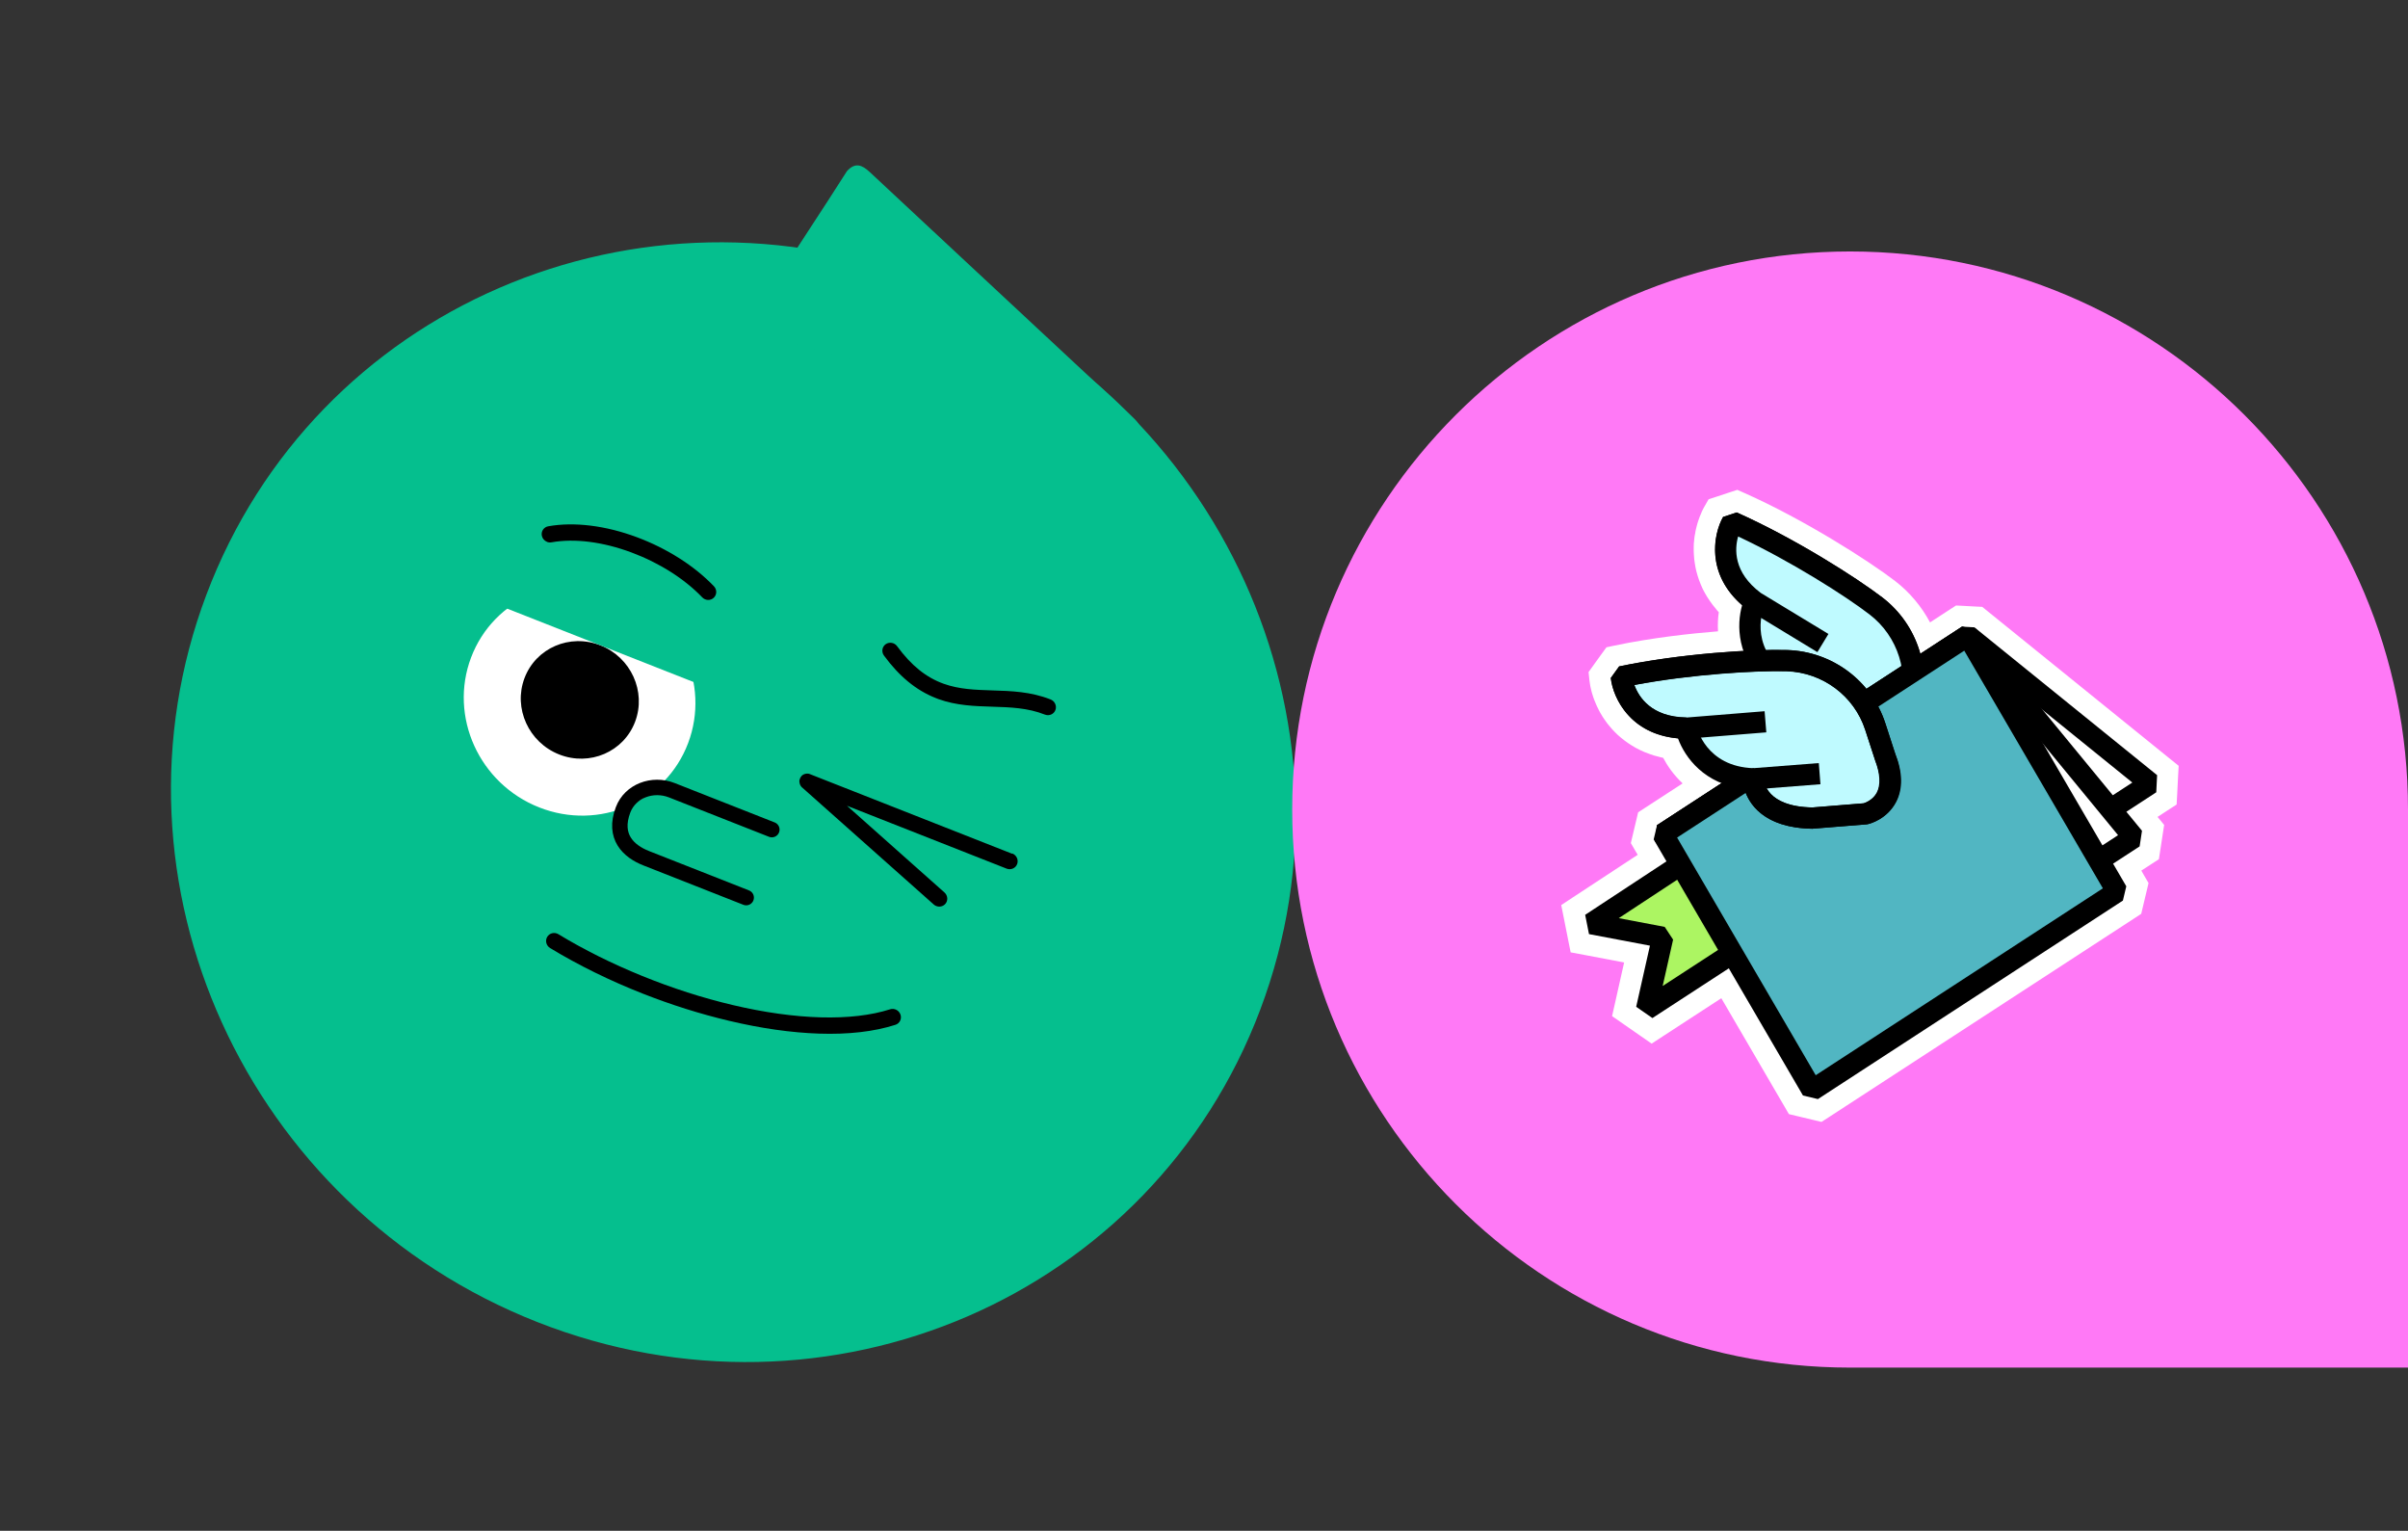 <svg width="546" height="347" viewBox="0 0 546 347" fill="none" xmlns="http://www.w3.org/2000/svg">
  <rect x="0" y="0" width="546" height="347" fill="#333333" stroke="none"/>
  <path
    d="M121.825 299.672C187.811 325.646 261.205 293.945 285.755 228.864C310.306 163.784 276.716 89.97 210.73 63.995C144.744 38.021 71.35 69.722 46.8 134.803C22.249 199.883 55.839 273.697 121.825 299.672Z"
    fill="#05BF8E" />
  <path
    d="M257.988 97.703C258.647 96.49 257.977 95.653 257.126 94.856C256.106 93.906 255.094 92.934 254.074 91.984C242.051 80.777 230.034 69.585 218.006 58.39C211.06 51.926 204.125 45.467 197.188 38.981C195.476 37.384 193.907 36.717 192.03 38.809C190.582 41.071 189.139 43.322 187.68 45.579C183.856 51.458 180.021 57.333 176.197 63.212C174.388 66.03 172.586 68.863 170.766 71.676C169.036 74.351 169.145 74.731 172.315 75.616C191.963 81.093 211.631 86.552 231.288 92.007C239.212 94.203 247.139 96.388 255.06 98.558C256.63 98.989 257.42 98.739 257.992 97.692L257.988 97.703Z"
    fill="#05BF8E" />
  <path
    d="M145.746 225.229C138.324 222.308 131.183 218.811 124.74 214.903C123.854 214.367 123.563 213.229 124.08 212.36C124.598 211.491 125.734 211.228 126.62 211.763C132.403 215.275 138.793 218.451 145.613 221.223C152.412 223.987 159.315 226.205 166.12 227.811C180.473 231.203 193.152 231.554 201.824 228.781C202.787 228.474 203.851 229.005 204.178 229.982C204.509 230.948 204.001 231.995 203.026 232.298C198.192 233.85 192.349 234.518 185.656 234.291C179.413 234.079 172.582 233.111 165.338 231.395C158.765 229.843 152.144 227.748 145.735 225.225"
    fill="black" />
  <path
    d="M156.031 168.432C161.086 155.03 154.165 139.82 140.576 134.471C126.988 129.122 111.864 135.654 106.808 149.056C101.752 162.458 108.674 177.669 122.263 183.018C135.851 188.367 150.975 181.834 156.031 168.432Z"
    fill="white" />
  <path
    d="M144.01 163.588C146.587 156.757 143.06 149.007 136.134 146.28C129.208 143.554 121.502 146.882 118.925 153.714C116.348 160.545 119.875 168.295 126.801 171.021C133.727 173.748 141.433 170.419 144.01 163.588Z"
    fill="black" />
  <path
    d="M229.481 193.516L183.727 175.506L183.705 175.497C183.672 175.484 183.628 175.467 183.595 175.454C183.573 175.445 183.551 175.436 183.529 175.428C183.496 175.415 183.463 175.402 183.437 175.404C183.404 175.391 183.382 175.382 183.355 175.384C183.333 175.376 183.296 175.373 183.27 175.376C183.237 175.363 183.211 175.365 183.174 175.363C183.152 175.354 183.126 175.356 183.1 175.358C183.062 175.356 183.025 175.354 182.999 175.356C182.977 175.348 182.947 175.361 182.921 175.363C182.884 175.361 182.853 175.374 182.816 175.372C182.79 175.374 182.764 175.376 182.734 175.389C182.708 175.391 182.678 175.404 182.64 175.402C182.61 175.415 182.584 175.417 182.543 175.426C182.517 175.428 182.487 175.441 182.471 175.448C182.441 175.461 182.411 175.474 182.37 175.483C182.355 175.489 182.324 175.502 182.309 175.509C182.279 175.522 182.249 175.535 182.204 175.555C182.188 175.561 182.158 175.574 182.143 175.581C182.113 175.594 182.079 175.618 182.059 175.635C182.04 175.652 182.01 175.665 181.991 175.683C181.972 175.7 181.941 175.713 181.922 175.731C181.888 175.755 181.869 175.772 181.845 175.8L181.788 175.852C181.788 175.852 181.73 175.904 181.707 175.933C181.707 175.933 181.703 175.944 181.699 175.954C181.699 175.954 181.69 175.976 181.686 175.987C181.674 176.02 181.64 176.044 181.612 176.083C181.604 176.104 181.585 176.122 181.566 176.139C181.553 176.172 181.534 176.189 181.511 176.217C181.499 176.25 181.49 176.272 181.467 176.3C181.459 176.322 181.451 176.343 181.438 176.376C181.426 176.409 181.41 176.452 181.397 176.485L181.373 176.55C181.373 176.55 181.344 176.626 181.332 176.658C181.324 176.68 181.315 176.702 181.307 176.723C181.295 176.756 181.283 176.789 181.286 176.815C181.273 176.847 181.265 176.869 181.268 176.895C181.271 176.921 181.258 176.954 181.261 176.98C181.249 177.012 181.259 177.054 181.261 177.08C181.253 177.101 181.256 177.127 181.259 177.153C181.258 177.19 181.256 177.227 181.27 177.258C181.262 177.279 181.276 177.31 181.283 177.325C181.281 177.362 181.295 177.392 181.294 177.429C181.297 177.455 181.3 177.481 181.313 177.512C181.316 177.538 181.33 177.568 181.329 177.605C181.332 177.631 181.345 177.662 181.359 177.692C181.362 177.718 181.376 177.748 181.383 177.764C181.397 177.794 181.411 177.824 181.42 177.866C181.427 177.881 181.441 177.911 181.448 177.926C181.462 177.957 181.487 177.992 181.5 178.022C181.507 178.037 181.521 178.067 181.528 178.083C181.542 178.113 181.567 178.148 181.585 178.167C181.603 178.187 181.616 178.217 181.634 178.237C181.652 178.256 181.666 178.287 181.684 178.306C181.713 178.33 181.727 178.36 181.756 178.384C181.778 178.393 181.792 178.423 181.81 178.443C181.838 178.467 181.863 178.502 181.892 178.525C181.892 178.525 181.903 178.53 181.914 178.534L211.711 205.019C211.88 205.173 212.077 205.288 212.286 205.37C212.991 205.648 213.811 205.484 214.334 204.904C215.011 204.148 214.917 202.988 214.152 202.301L192.048 182.648L228.244 196.896C229.202 197.273 230.275 196.81 230.631 195.865C230.988 194.92 230.497 193.841 229.539 193.464"
    fill="black" />
  <path
    d="M169.197 203.464L146.524 194.539C142.527 192.965 138.972 189.682 141.274 183.579C142.901 179.267 147.977 177.411 152.338 179.127L175.011 188.052"
    stroke="black" stroke-width="3.5" stroke-miterlimit="10" stroke-linecap="round" />
  <path d="M165.617 143.018L116.395 123.643L111.511 136.588L160.734 155.964L165.617 143.018Z" fill="#05BF8E" />
  <path d="M239.551 172.121L190.328 152.745L185.445 165.691L234.667 185.067L239.551 172.121Z" fill="#05BF8E" />
  <path
    d="M124.029 122.818C123.445 122.588 122.99 122.084 122.857 121.433C122.653 120.43 123.304 119.476 124.307 119.297C130.166 118.248 137.298 119.123 144.373 121.758C151.228 124.306 157.449 128.264 161.876 132.889C162.595 133.633 162.573 134.797 161.842 135.494C161.111 136.192 159.936 136.154 159.222 135.399C155.182 131.189 149.477 127.571 143.145 125.216C136.691 122.812 130.256 122.001 125.048 122.932C124.696 122.993 124.344 122.954 124.036 122.833"
    fill="black" />
  <path
    d="M212.162 158.22C207.757 156.486 203.911 153.338 200.436 148.602C199.825 147.775 199.995 146.62 200.812 146.031C201.64 145.446 202.794 145.639 203.405 146.465C206.62 150.849 209.976 153.555 213.963 154.987C217.528 156.266 221.156 156.371 224.991 156.497C229.254 156.628 233.681 156.761 238.217 158.547C239.175 158.924 239.666 160.003 239.31 160.948C238.954 161.893 237.881 162.356 236.923 161.979C233.003 160.436 229.1 160.322 224.963 160.19C221.001 160.065 216.898 159.947 212.779 158.462C212.569 158.38 212.36 158.298 212.151 158.215"
    fill="black" />
  <path
    d="M419.5 57C489.313 57 546 113.687 546 183.5V310H419.5C349.687 310 293 253.313 293 183.5C293 113.687 349.687 57 419.5 57Z"
    fill="#FF79F6" />
  <path
    d="M407.255 250.442L391.184 222.88L374.613 233.659L368.3 229.27L371.226 216.26L358.253 213.796L356.752 206.251L374.632 194.492L372.419 190.681L373.632 185.58L385.68 177.747C381.888 175.168 379.829 171.819 378.79 169.587C378.424 169.529 378.116 169.49 377.827 169.433C377.539 169.375 377.269 169.317 377.019 169.24L377.346 166.834L376.769 169.163C376.422 169.086 376.095 168.99 375.768 168.894C375.441 168.797 375.152 168.701 374.863 168.586C374.536 168.47 374.19 168.355 373.882 168.22C373.593 168.105 373.324 167.97 373.054 167.854C372.746 167.72 372.438 167.566 372.15 167.392C371.899 167.258 371.649 167.104 371.399 166.969C371.11 166.796 370.841 166.623 370.571 166.449C370.34 166.295 370.109 166.122 369.898 165.968C369.648 165.776 369.417 165.583 369.186 165.391C368.974 165.218 368.762 165.025 368.57 164.852C368.358 164.659 368.146 164.448 367.935 164.217C367.761 164.043 367.588 163.87 367.415 163.678C367.203 163.447 367.03 163.235 366.837 163.004C366.684 162.812 366.53 162.638 366.395 162.446C366.222 162.215 366.068 161.984 365.894 161.753L365.509 161.176C365.356 160.926 365.221 160.695 365.086 160.444C364.951 160.233 364.874 160.059 364.778 159.905C364.643 159.655 364.528 159.405 364.412 159.174L364.162 158.635C364.047 158.385 363.95 158.135 363.854 157.885L363.662 157.403C363.585 157.153 363.508 156.903 363.431 156.653L363.296 156.21C363.219 155.902 363.142 155.613 363.084 155.306L363.027 155.036C362.95 154.651 362.892 154.285 362.853 153.939L362.757 153.015L365.74 148.896L366.645 148.704C376.422 146.645 386.508 145.721 392.301 145.317C391.781 142.372 392.012 139.793 392.378 137.964C392.108 137.714 391.877 137.483 391.685 137.252C391.512 137.06 391.358 136.886 391.204 136.694L391.069 136.54C390.761 136.194 390.53 135.905 390.318 135.616C390.145 135.385 389.991 135.154 389.818 134.923C389.568 134.577 389.375 134.269 389.183 133.961C389.029 133.711 388.894 133.461 388.74 133.191C388.567 132.883 388.413 132.575 388.259 132.267C388.144 132.017 388.028 131.767 387.913 131.497C387.778 131.189 387.662 130.882 387.547 130.574C387.451 130.304 387.374 130.054 387.277 129.784C387.181 129.477 387.104 129.188 387.027 128.88C386.969 128.63 386.912 128.36 386.854 128.11C386.796 127.802 386.739 127.513 386.7 127.205C386.662 126.955 386.623 126.705 386.604 126.474C386.565 126.166 386.546 125.897 386.527 125.608C386.527 125.377 386.488 125.127 386.488 124.896C386.488 124.607 386.488 124.338 386.488 124.049C386.488 123.741 386.488 123.549 386.508 123.356C386.508 123.067 386.546 122.798 386.585 122.548C386.623 122.259 386.642 122.086 386.662 121.893C386.7 121.624 386.739 121.374 386.796 121.104C386.854 120.816 386.873 120.662 386.912 120.488C386.95 120.257 387.027 120.046 387.085 119.834L389.472 120.219L387.143 119.622L387.258 119.218C387.316 119.006 387.393 118.795 387.47 118.602L389.837 119.141L387.547 118.39L387.662 118.044C387.759 117.813 387.836 117.601 387.932 117.39L388.105 116.966C388.278 116.601 388.451 116.273 388.605 115.965L389.067 115.157L393.898 113.56L394.745 113.945C407.929 119.795 422.287 128.938 428.292 133.538C432.045 136.425 434.894 140.178 436.664 144.508L444.209 139.6L448.597 139.831L491.575 174.591L491.248 180.923L485.685 184.541L488.207 187.601L487.341 193.279L482.356 196.532L484.685 200.516L483.472 205.616L412.664 251.693L407.275 250.403L407.255 250.442Z"
    fill="white" />
  <path
    d="M393.764 116.158C406.755 121.932 420.921 130.92 426.829 135.462C431.102 138.754 434.027 143.277 435.394 148.242L444.863 142.083L447.693 142.237L489.111 175.746L488.919 179.633L482.144 184.041L485.685 188.352L485.147 191.894L479.142 195.801L482.125 200.92L481.355 204.154L412.202 249.152L408.814 248.344L391.993 219.493L374.652 230.772L370.995 228.231L374.113 214.374L360.294 211.756L359.428 207.387L377.866 195.262L374.979 190.315L375.749 187.082L390.395 177.536C384.756 175.284 381.715 170.799 380.483 167.373C380.406 167.373 380.349 167.354 380.272 167.354C379.944 167.316 379.656 167.277 379.348 167.239C378.982 167.181 378.616 167.142 378.27 167.065C377.981 167.008 377.693 166.931 377.404 166.873C377.077 166.796 376.75 166.719 376.442 166.623C376.172 166.546 375.903 166.45 375.652 166.353C375.364 166.257 375.056 166.142 374.786 166.026C374.536 165.93 374.305 165.814 374.055 165.699C373.786 165.564 373.516 165.449 373.266 165.295C373.035 165.179 372.823 165.045 372.611 164.91C372.361 164.756 372.13 164.621 371.899 164.467C371.707 164.332 371.495 164.198 371.303 164.044C371.091 163.89 370.879 163.717 370.668 163.543C370.494 163.389 370.321 163.235 370.148 163.081C369.955 162.908 369.763 162.716 369.59 162.542C369.436 162.389 369.282 162.235 369.128 162.061C368.955 161.869 368.801 161.676 368.647 161.484C368.512 161.33 368.377 161.157 368.262 160.983C368.108 160.791 367.973 160.579 367.838 160.387C367.723 160.214 367.607 160.06 367.511 159.886C367.376 159.675 367.261 159.482 367.145 159.271C367.049 159.117 366.953 158.943 366.876 158.789C366.761 158.578 366.664 158.366 366.568 158.154C366.491 158 366.414 157.846 366.356 157.692C366.26 157.461 366.183 157.25 366.087 157.038C366.029 156.903 365.971 156.749 365.933 156.615C365.856 156.384 365.779 156.153 365.721 155.922C365.683 155.806 365.644 155.691 365.625 155.575C365.548 155.306 365.49 155.056 365.452 154.805C365.452 154.728 365.413 154.651 365.394 154.594C365.336 154.286 365.279 153.978 365.259 153.689L365.837 152.881L367.145 151.071C375.845 149.243 385.641 148.165 393.59 147.665C394.187 147.626 394.764 147.588 395.361 147.569C394.014 143.662 394.283 139.87 395.053 137.214C394.995 137.156 394.957 137.118 394.899 137.06C394.668 136.867 394.476 136.656 394.264 136.463C393.975 136.194 393.706 135.924 393.456 135.655C393.263 135.443 393.09 135.232 392.897 135.02C392.666 134.75 392.436 134.481 392.243 134.211C392.07 134 391.935 133.769 391.781 133.557C391.589 133.288 391.415 133.018 391.242 132.749C391.108 132.518 390.992 132.306 390.857 132.075C390.703 131.806 390.569 131.536 390.434 131.267C390.318 131.036 390.222 130.824 390.126 130.593C390.01 130.324 389.914 130.054 389.818 129.804C389.741 129.573 389.664 129.361 389.587 129.13C389.51 128.861 389.433 128.611 389.375 128.341C389.318 128.11 389.26 127.899 389.221 127.668C389.164 127.417 389.125 127.148 389.087 126.898C389.048 126.686 389.029 126.474 388.99 126.243C388.971 125.993 388.952 125.743 388.933 125.493C388.933 125.281 388.913 125.069 388.894 124.858C388.894 124.607 388.894 124.376 388.894 124.126C388.894 123.934 388.894 123.722 388.913 123.53C388.913 123.299 388.952 123.048 388.971 122.817C388.99 122.625 389.01 122.432 389.029 122.259C389.067 122.028 389.106 121.797 389.144 121.586C389.183 121.412 389.202 121.239 389.241 121.066C389.298 120.854 389.356 120.643 389.395 120.431C389.433 120.277 389.472 120.104 389.529 119.95C389.587 119.738 389.664 119.526 389.741 119.334C389.779 119.199 389.837 119.064 389.876 118.93C389.953 118.718 390.049 118.506 390.126 118.314C390.164 118.217 390.203 118.102 390.261 118.006C390.395 117.717 390.53 117.448 390.684 117.197L393.764 116.177M394.033 111L392.262 111.577L389.183 112.597L387.412 113.175L386.488 114.792C386.296 115.138 386.084 115.523 385.892 115.946C385.834 116.062 385.776 116.197 385.738 116.331L385.699 116.428C385.584 116.678 385.487 116.928 385.372 117.197C385.314 117.351 385.257 117.505 385.218 117.64L385.18 117.736C385.083 118.044 384.987 118.294 384.91 118.545C384.852 118.718 384.814 118.891 384.775 119.064L384.737 119.18C384.66 119.507 384.583 119.757 384.525 120.027C384.487 120.2 384.448 120.392 384.41 120.585V120.7C384.333 121.008 384.275 121.278 384.236 121.566C384.198 121.778 384.179 121.99 384.159 122.202V122.317C384.121 122.606 384.082 122.914 384.063 123.222C384.063 123.453 384.044 123.703 384.044 123.934C384.044 124.319 384.044 124.646 384.044 124.973C384.044 125.243 384.063 125.512 384.082 125.781C384.102 126.109 384.121 126.436 384.159 126.763C384.198 127.052 384.236 127.34 384.275 127.61C384.333 127.937 384.39 128.283 384.448 128.63C384.506 128.919 384.583 129.207 384.641 129.496C384.718 129.823 384.814 130.17 384.929 130.516C385.026 130.805 385.122 131.113 385.218 131.401C385.353 131.748 385.487 132.094 385.622 132.441C385.757 132.729 385.872 133.037 386.007 133.326C386.161 133.673 386.354 134.019 386.546 134.365C386.7 134.654 386.873 134.943 387.046 135.232C387.258 135.578 387.489 135.924 387.72 136.252C387.951 136.579 388.124 136.829 388.317 137.079C388.567 137.406 388.856 137.734 389.125 138.08L389.241 138.234C389.395 138.407 389.549 138.6 389.722 138.773C389.549 140.024 389.452 141.487 389.549 143.103C383.544 143.585 374.69 144.528 366.068 146.337L364.258 146.722L363.161 148.223L361.853 150.032L361.275 150.841L360.197 152.342L360.39 154.189C360.428 154.594 360.505 155.036 360.582 155.479C360.602 155.594 360.64 155.71 360.659 155.825C360.717 156.114 360.794 156.461 360.89 156.807C360.929 156.942 360.967 157.076 361.006 157.211C361.121 157.577 361.198 157.866 361.314 158.173C361.371 158.327 361.429 158.481 361.487 158.635L361.525 158.732C361.622 159.001 361.737 159.29 361.872 159.578C361.93 159.732 362.007 159.886 362.084 160.06L362.141 160.175C362.276 160.445 362.411 160.733 362.546 161.003C362.642 161.195 362.738 161.368 362.834 161.542L362.892 161.638C363.046 161.907 363.2 162.177 363.373 162.446C363.489 162.639 363.623 162.831 363.758 163.024C363.989 163.37 364.162 163.62 364.374 163.89C364.528 164.101 364.682 164.294 364.855 164.486C365.086 164.775 365.298 165.025 365.529 165.275C365.721 165.487 365.914 165.699 366.125 165.911C366.356 166.142 366.607 166.392 366.857 166.623C367.088 166.834 367.319 167.027 367.55 167.219C367.819 167.45 368.089 167.662 368.377 167.874C368.627 168.066 368.878 168.259 369.147 168.432C369.436 168.624 369.744 168.836 370.071 169.029C370.36 169.202 370.629 169.356 370.918 169.529C371.245 169.702 371.591 169.875 371.938 170.049C372.246 170.203 372.554 170.337 372.881 170.472C373.247 170.626 373.632 170.761 373.997 170.896C374.382 171.03 374.69 171.146 374.998 171.242C375.383 171.357 375.768 171.454 376.172 171.55L376.365 171.608C376.615 171.665 376.865 171.723 377.115 171.781C378.039 173.532 379.444 175.611 381.523 177.574L373.054 183.079L371.437 184.137L370.995 186.004L370.225 189.238L369.782 191.104L370.745 192.76L371.341 193.76L356.714 203.365L354 205.155L354.635 208.33L355.501 212.699L356.136 215.875L359.331 216.472L368.262 218.165L366.241 227.173L365.529 230.329L368.185 232.177L371.842 234.717L374.498 236.565L377.211 234.794L390.299 226.268L404.58 250.75L405.619 252.54L407.621 253.021L411.009 253.829L413.01 254.31L414.742 253.194L483.896 208.195L485.512 207.137L485.955 205.27L486.725 202.037L487.167 200.17L486.205 198.514L485.531 197.34L487.706 195.935L489.516 194.761L489.843 192.644L490.382 189.103L490.709 186.986L489.342 185.33L489.208 185.177L491.479 183.695L493.538 182.367L493.673 179.922L493.865 176.034L494 173.59L492.095 172.05L450.676 138.542L449.463 137.56L447.904 137.483L445.075 137.329L443.516 137.252L442.207 138.099L437.627 141.082C435.683 137.445 432.988 134.231 429.716 131.709C423.615 127.032 409.026 117.756 395.669 111.808L393.975 111.058L394.033 111Z"
    fill="white" />
  <path
    d="M375.017 213.758L371.726 228.385L374.228 230.117L392.224 218.396L409.45 247.94L411.759 248.498L480.912 203.499L481.432 201.286L478.083 195.531L484.704 191.22L485.07 188.795L480.989 183.829L488.476 178.96L488.611 176.304L447.192 142.796L445.268 142.699L434.913 149.436C433.7 144.162 430.659 139.389 426.348 136.059C420.478 131.536 406.37 122.587 393.436 116.851L391.338 117.544C391.223 117.736 388.586 122.51 390.087 128.322C390.241 128.899 390.434 129.477 390.646 130.035C390.761 130.324 390.896 130.612 391.031 130.901C391.319 131.498 391.646 132.075 391.993 132.653C392.185 132.941 392.378 133.23 392.589 133.519C393.494 134.731 394.591 135.886 395.9 136.964C395.265 139.081 394.418 143.508 396.381 148.262C393.071 148.416 388.625 148.723 383.447 149.301C381.792 149.493 380.098 149.686 378.405 149.917C377.385 150.052 376.345 150.205 375.325 150.359C374.421 150.494 373.516 150.648 372.611 150.802C370.802 151.11 369.012 151.457 367.28 151.822L365.991 153.612C365.991 153.747 367.511 165.795 381.061 166.661C381.985 169.26 384.814 175.13 392.108 177.324L376.134 187.717L375.614 189.931L378.867 195.512L359.832 208.022L360.428 211.006L375.017 213.777V213.758Z"
    fill="white" />
  <path d="M360.736 209.369L396.708 185.715L408.468 205.886L373.343 228.732L377 212.468L360.736 209.369Z"
    fill="#ACF562" />
  <path
    d="M374.652 230.753L370.995 228.212L374.113 214.355L360.294 211.737L359.428 207.368L395.4 183.714L398.806 184.522L410.566 204.673L409.796 207.907L374.671 230.772L374.652 230.753ZM367.03 208.119L377.462 210.101L379.367 212.988L377 223.497L405.254 205.116L395.938 189.122L367.049 208.119H367.03Z"
    fill="black" />
  <path
    d="M397.863 136.386C387.104 128.38 392.782 118.352 392.782 118.352C405.677 124.088 419.535 132.903 425.347 137.368C432.623 142.968 435.644 152.476 432.834 161.214L430.64 168.028C427.849 179.441 419.477 175.976 419.477 175.976L409.18 169.741C398.421 161.734 403.368 154.69 403.368 154.69L403.445 154.613C393.148 146.683 397.825 136.367 397.825 136.367L397.863 136.386Z"
    fill="#BFFAFF" />
  <path
    d="M422.326 178.883C420.324 178.883 418.842 178.306 418.572 178.209L418.245 178.036L407.756 171.665C398.748 164.948 399.403 158.424 400.5 155.267C393.802 149.166 393.744 141.641 395.015 137.195C386.758 130.016 388.49 121.066 390.684 117.178L393.764 116.158C406.755 121.932 420.921 130.92 426.829 135.463C434.913 141.679 438.243 152.323 435.144 161.946L432.95 168.759C431.872 173.186 429.755 176.304 426.714 177.844C425.174 178.633 423.634 178.883 422.326 178.883ZM420.536 173.783C421.017 173.937 422.864 174.418 424.577 173.532C426.29 172.647 427.561 170.588 428.311 167.45L430.563 160.464C433.046 152.765 430.371 144.239 423.904 139.273C418.534 135.135 406.062 127.187 394.091 121.586C393.282 124.453 392.994 129.746 399.307 134.462L400.057 137.368C399.903 137.714 396.343 146.106 404.946 152.727L405.081 155.883L405.369 156.095C405.042 156.595 402.194 161.484 410.547 167.758L420.536 173.802V173.783Z"
    fill="black" />
  <path d="M404.716 152.564L402.208 156.67L415.086 164.534L417.594 160.428L404.716 152.564Z" fill="black" />
  <path
    d="M413.299 145.74L397.863 136.386C387.104 128.38 392.782 118.352 392.782 118.352C405.677 124.088 419.535 132.903 425.347 137.368C432.623 142.968 435.644 152.476 432.834 161.214L430.64 168.028C427.522 179.345 419.477 175.976 419.477 175.976L409.18 169.741C398.421 161.734 403.368 154.69 403.368 154.69"
    fill="#BFFAFF" />
  <path
    d="M422.191 178.844C420.247 178.844 418.803 178.286 418.572 178.19L418.264 178.036L407.775 171.665C395.284 162.369 401.385 153.4 401.443 153.304L405.388 156.076C405.061 156.576 402.213 161.465 410.566 167.739L420.555 173.802C421.017 173.956 422.691 174.379 424.366 173.552C426.136 172.666 427.484 170.588 428.35 167.393L430.582 160.483C433.065 152.785 430.39 144.258 423.923 139.293C418.553 135.155 406.081 127.206 394.11 121.605C393.302 124.454 393.013 129.727 399.249 134.404L414.588 143.7L412.086 147.819L396.458 138.33C386.604 130.997 388.413 121.297 390.723 117.178L393.802 116.158C406.794 121.932 420.959 130.92 426.868 135.463C434.951 141.679 438.281 152.323 435.182 161.946L432.988 168.759C431.756 173.282 429.543 176.381 426.444 177.882C424.943 178.614 423.48 178.844 422.229 178.844H422.191Z"
    fill="black" />
  <path d="M418.457 222.592L377.038 189.084L446.191 144.085L487.61 177.593L418.457 222.592Z" fill="white" />
  <path
    d="M419.766 224.594L416.936 224.44L375.518 190.931L375.71 187.044L444.863 142.045L447.693 142.199L489.111 175.707L488.919 179.595L419.766 224.594ZM381.119 189.295L418.592 219.628L483.491 177.382L446.018 147.068L381.119 189.295Z"
    fill="black" />
  <path d="M414.935 234.679L377.038 189.084L446.191 144.085L483.819 189.853L414.935 234.679Z" fill="white" />
  <path
    d="M416.244 236.7L413.087 236.218L375.191 190.623L375.729 187.063L444.883 142.064L448.058 142.545L485.685 188.314L485.147 191.855L416.263 236.68L416.244 236.7ZM380.618 189.622L415.416 231.503L480.258 189.314L445.71 147.28L380.618 189.622Z"
    fill="black" />
  <path d="M410.893 247.112L377.038 189.084L446.191 144.085L480.027 202.114L410.893 247.112Z" fill="#51B6C2" />
  <path
    d="M412.202 249.133L408.814 248.325L374.96 190.277L375.729 187.044L444.883 142.045L448.27 142.853L482.125 200.901L481.355 204.135L412.202 249.133ZM380.272 189.854L411.701 243.725L476.813 201.363L445.383 147.492L380.272 189.854Z"
    fill="black" />
  <path
    d="M382.293 165.044C368.897 164.852 367.627 153.4 367.627 153.4C381.446 150.494 397.825 149.512 405.158 149.743C414.338 150.013 422.364 155.941 425.193 164.679L427.407 171.492C431.814 182.366 423.018 184.464 423.018 184.464L411.028 185.446C397.632 185.253 397.517 176.65 397.517 176.65V176.535C384.544 176.13 382.312 165.044 382.312 165.044H382.293Z"
    fill="#BFFAFF" />
  <path
    d="M410.989 187.852C399.749 187.698 396.458 182.001 395.496 178.806C386.488 177.767 382.042 171.704 380.464 167.354C369.571 166.392 365.721 158.116 365.24 153.67L367.126 151.052C381.042 148.127 397.786 147.107 405.235 147.338C415.416 147.646 424.366 154.305 427.484 163.928L429.697 170.742C431.41 174.957 431.525 178.729 429.966 181.751C427.946 185.658 424.019 186.697 423.577 186.793L423.211 186.851L410.989 187.833V187.852ZM399.922 176.612C399.961 177.208 400.519 182.848 410.951 183.021L422.595 182.078C423.076 181.924 424.847 181.231 425.713 179.499C426.579 177.767 426.406 175.38 425.193 172.378L422.922 165.41C420.42 157.712 413.26 152.38 405.1 152.13C398.325 151.938 383.563 152.784 370.571 155.248C371.591 158.039 374.459 162.504 382.35 162.619L384.66 164.544C384.737 164.929 386.777 173.783 397.613 174.129L399.557 176.612H399.922Z"
    fill="black" />
  <path d="M412.403 172.97L397.359 174.138L397.732 178.935L412.776 177.767L412.403 172.97Z" fill="black" />
  <path
    d="M410.989 187.852C395.438 187.621 395.111 176.785 395.111 176.689L399.922 176.631C399.961 177.227 400.519 182.867 410.951 183.04L422.595 182.097C423.057 181.943 424.674 181.327 425.54 179.672C426.444 177.92 426.329 175.457 425.174 172.358L422.922 165.449C420.42 157.75 413.26 152.419 405.1 152.168C398.325 151.976 383.563 152.823 370.571 155.286C371.591 158.077 374.44 162.504 382.235 162.658L400.115 161.214L400.5 166.007L382.273 167.469C369.994 167.296 365.76 158.385 365.24 153.689L367.126 151.071C381.042 148.146 397.786 147.126 405.235 147.357C415.416 147.665 424.366 154.324 427.484 163.947L429.697 170.761C431.333 175.149 431.371 178.96 429.735 181.981C427.715 185.754 423.981 186.716 423.557 186.812L423.211 186.87L410.989 187.852Z"
    fill="black" />
</svg>
